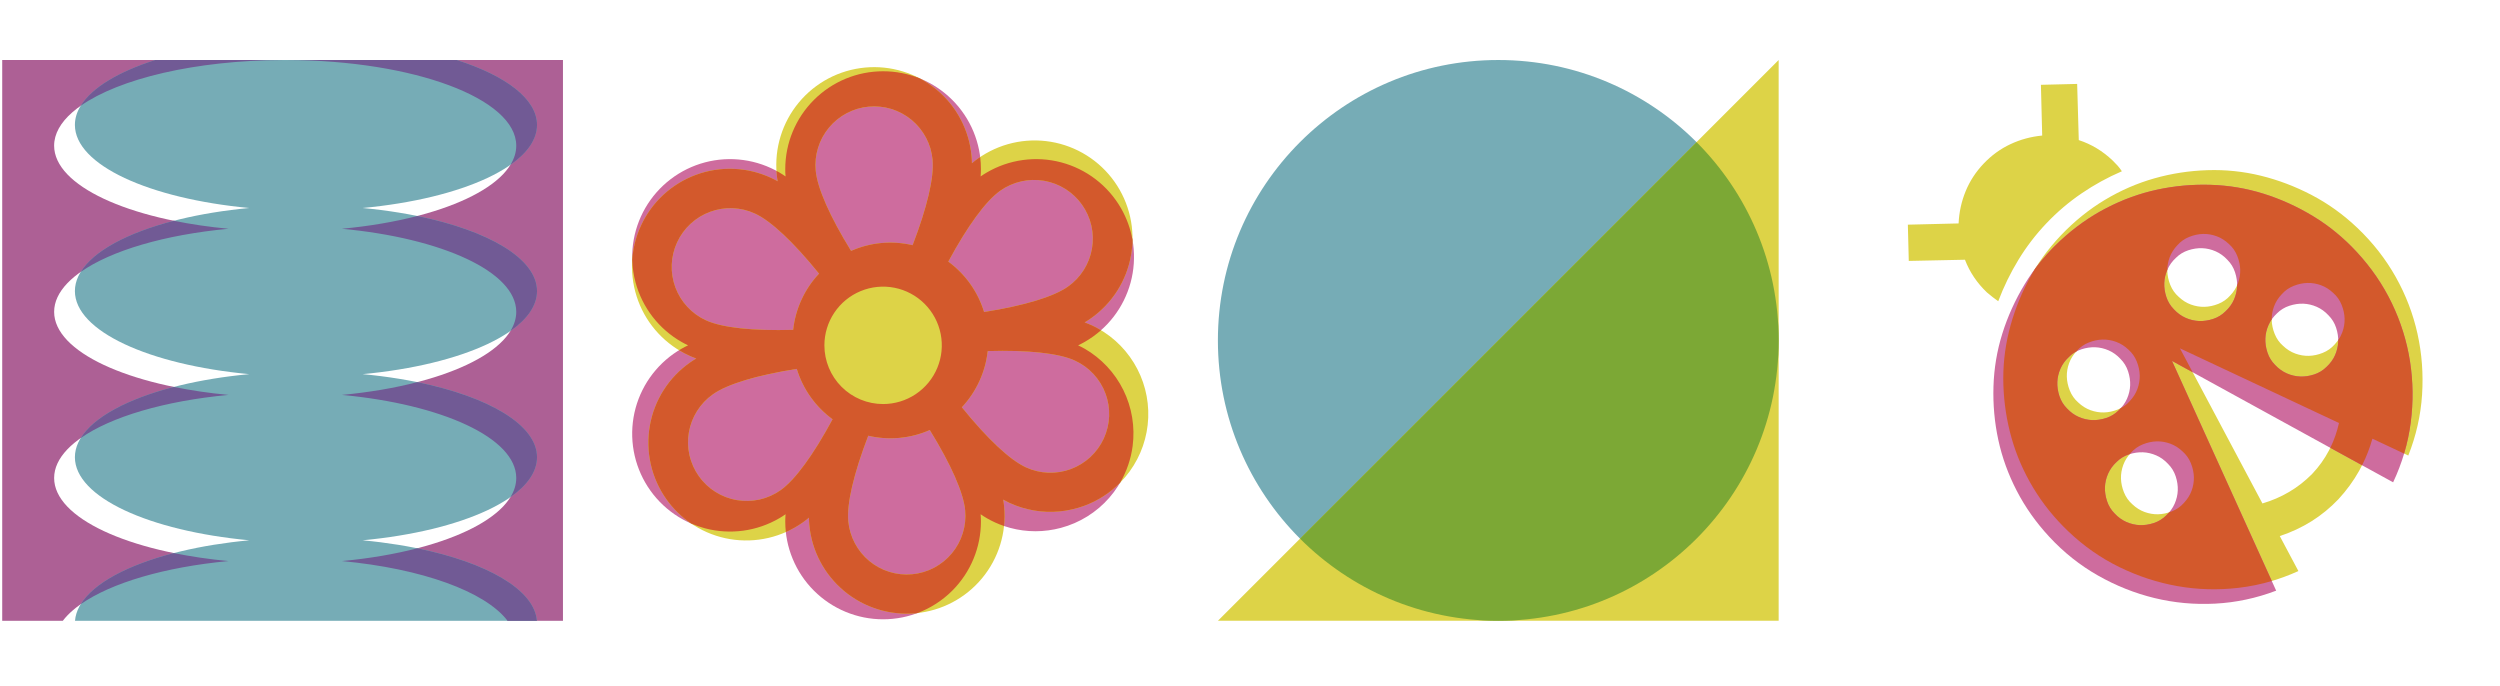 <svg width="350" height="96" viewBox="0 0 350 96" fill="none" xmlns="http://www.w3.org/2000/svg">
<path fill-rule="evenodd" clip-rule="evenodd" d="M78.815 8.402H0.31V86.908H8.797C11.928 82.805 20.801 79.596 31.994 78.549C17.964 77.238 7.579 72.528 7.579 66.919C7.579 61.31 17.962 56.6 31.991 55.288C17.962 53.977 7.579 49.267 7.579 43.658C7.579 38.048 17.964 33.338 31.995 32.027C17.964 30.716 7.578 26.006 7.578 20.396C7.578 13.772 22.061 8.403 39.925 8.403C57.79 8.403 72.272 13.772 72.272 20.396C72.272 26.006 61.887 30.716 47.856 32.027C61.887 33.338 72.273 38.048 72.273 43.658C72.273 49.267 61.889 53.977 47.86 55.288C61.889 56.6 72.273 61.31 72.273 66.919C72.273 72.528 61.888 77.238 47.857 78.549C59.05 79.596 67.923 82.805 71.054 86.908H78.815V8.402Z" fill="#AD6095"/>
<path fill-rule="evenodd" clip-rule="evenodd" d="M75.18 17.489C75.18 23.098 64.795 27.808 50.765 29.12C64.795 30.431 75.18 35.141 75.18 40.75C75.18 46.359 64.798 51.068 50.77 52.38C64.798 53.692 75.18 58.402 75.18 64.01C75.18 69.62 64.794 74.33 50.762 75.641C64.489 76.924 74.727 81.459 75.166 86.908H10.501C10.94 81.459 21.178 76.924 34.904 75.641C20.873 74.33 10.486 69.62 10.486 64.01C10.486 58.402 20.869 53.692 34.896 52.38C20.869 51.068 10.486 46.359 10.486 40.75C10.486 35.141 20.872 30.431 34.902 29.12C20.872 27.808 10.486 23.098 10.486 17.489C10.486 13.857 14.841 10.602 21.719 8.402H63.947C70.826 10.602 75.18 13.857 75.18 17.489Z" fill="#76ACB6"/>
<path fill-rule="evenodd" clip-rule="evenodd" d="M71.462 23.079C73.838 21.41 75.182 19.508 75.182 17.49C75.182 13.858 70.828 10.603 63.95 8.403H40.213C57.947 8.46 72.275 13.808 72.275 20.397C72.275 21.319 71.994 22.217 71.462 23.079ZM58.42 30.238C55.265 31.055 51.699 31.669 47.859 32.027C61.889 33.339 72.275 38.049 72.275 43.658C72.275 44.58 71.994 45.478 71.462 46.34C73.838 44.671 75.182 42.77 75.182 40.751C75.182 36.222 68.412 32.279 58.42 30.238ZM58.422 53.499C55.267 54.316 51.701 54.929 47.862 55.288C61.891 56.6 72.275 61.31 72.275 66.919C72.275 67.841 71.994 68.738 71.463 69.6C73.838 67.931 75.182 66.03 75.182 64.011C75.182 59.483 68.413 55.54 58.422 53.499ZM58.42 76.761C55.265 77.577 51.699 78.191 47.859 78.549C59.052 79.596 67.926 82.805 71.056 86.908H75.168C74.815 82.533 68.143 78.746 58.42 76.761ZM21.721 8.403C16.589 10.044 12.862 12.273 11.3 14.807C16.679 11.028 27.341 8.443 39.641 8.403H21.721ZM11.3 84.591C15.526 81.621 23.014 79.389 31.996 78.549C29.293 78.297 26.726 77.918 24.343 77.431C17.863 79.108 13.117 81.642 11.3 84.591ZM11.3 61.33C15.525 58.36 23.012 56.128 31.993 55.288C29.291 55.036 26.724 54.657 24.34 54.17C17.861 55.847 13.116 58.382 11.3 61.33ZM11.3 38.069C15.526 35.099 23.014 32.867 31.996 32.027C29.293 31.775 26.726 31.396 24.343 30.909C17.863 32.586 13.117 35.12 11.3 38.069Z" fill="#715A95"/>
<path d="M151.833 48.813C151.556 48.653 151.251 48.498 150.936 48.348C151.251 48.197 151.556 48.043 151.833 47.882C153.404 46.989 154.782 45.794 155.889 44.367C156.996 42.939 157.809 41.306 158.283 39.563C158.756 37.82 158.88 36 158.647 34.209C158.414 32.417 157.829 30.69 156.926 29.125C156.023 27.561 154.819 26.19 153.384 25.093C151.949 23.996 150.311 23.193 148.564 22.731C146.818 22.27 144.997 22.158 143.208 22.403C141.418 22.647 139.694 23.244 138.136 24.157C137.858 24.318 137.571 24.5 137.286 24.702C137.314 24.359 137.331 24.017 137.331 23.674C137.331 20.041 135.888 16.557 133.319 13.989C130.75 11.42 127.266 9.977 123.633 9.977C120 9.977 116.516 11.42 113.947 13.989C111.378 16.557 109.935 20.041 109.935 23.674C109.935 23.996 109.935 24.339 109.98 24.702C109.695 24.507 109.408 24.318 109.13 24.157C107.572 23.244 105.848 22.647 104.058 22.403C102.269 22.158 100.448 22.27 98.701 22.731C96.955 23.193 95.317 23.996 93.882 25.093C92.447 26.19 91.243 27.561 90.34 29.125C89.437 30.69 88.852 32.417 88.619 34.209C88.386 36 88.51 37.82 88.983 39.563C89.457 41.306 90.27 42.939 91.377 44.367C92.484 45.794 93.862 46.989 95.433 47.882C95.71 48.043 96.015 48.197 96.33 48.348C96.015 48.498 95.71 48.653 95.433 48.813C93.862 49.706 92.484 50.901 91.377 52.329C90.27 53.756 89.457 55.389 88.983 57.132C88.51 58.876 88.386 60.695 88.619 62.487C88.852 64.278 89.437 66.006 90.34 67.57C91.243 69.135 92.447 70.505 93.882 71.602C95.317 72.7 96.955 73.502 98.701 73.964C100.448 74.426 102.269 74.537 104.058 74.293C105.848 74.048 107.572 73.452 109.13 72.538C109.408 72.377 109.695 72.196 109.98 71.994C109.952 72.336 109.935 72.678 109.935 73.004C109.935 76.637 111.378 80.121 113.947 82.69C116.516 85.259 120 86.702 123.633 86.702C127.266 86.702 130.75 85.259 133.319 82.69C135.888 80.121 137.331 76.637 137.331 73.004C137.331 72.682 137.314 72.34 137.286 71.994C137.571 72.189 137.858 72.377 138.136 72.538C140.211 73.74 142.566 74.373 144.964 74.374C146.169 74.372 147.368 74.213 148.532 73.901C151.149 73.2 153.499 71.738 155.285 69.701C157.072 67.664 158.214 65.143 158.567 62.457C158.92 59.771 158.469 57.04 157.271 54.61C156.072 52.181 154.18 50.161 151.833 48.807V48.813ZM115.414 48.348C115.414 46.722 115.896 45.133 116.799 43.782C117.702 42.43 118.986 41.377 120.488 40.755C121.99 40.133 123.642 39.97 125.236 40.287C126.831 40.604 128.295 41.387 129.444 42.536C130.594 43.686 131.377 45.15 131.694 46.744C132.011 48.339 131.848 49.991 131.226 51.493C130.604 52.995 129.551 54.278 128.199 55.181C126.847 56.084 125.258 56.566 123.633 56.566C121.453 56.566 119.363 55.7 117.821 54.159C116.28 52.618 115.414 50.527 115.414 48.348Z" fill="#CE6C9E"/>
<path d="M152.784 45.518C152.493 45.383 152.175 45.258 151.847 45.137C152.147 44.958 152.436 44.776 152.697 44.59C154.178 43.556 155.44 42.239 156.41 40.715C157.38 39.191 158.039 37.49 158.349 35.71C158.659 33.931 158.614 32.107 158.216 30.345C157.819 28.583 157.076 26.917 156.032 25.443C154.988 23.968 153.663 22.715 152.132 21.756C150.602 20.796 148.897 20.148 147.115 19.85C145.333 19.552 143.51 19.609 141.751 20.018C139.991 20.428 138.33 21.181 136.863 22.235C136.602 22.421 136.332 22.628 136.068 22.856C136.063 22.512 136.049 22.17 136.017 21.829C135.681 18.211 133.921 14.876 131.126 12.556C128.33 10.236 124.727 9.121 121.11 9.457C117.493 9.793 114.157 11.553 111.837 14.348C109.517 17.144 108.403 20.747 108.739 24.364C108.768 24.684 108.8 25.025 108.878 25.383C108.577 25.215 108.273 25.054 107.982 24.919C106.346 24.154 104.574 23.719 102.769 23.641C100.965 23.563 99.162 23.843 97.466 24.464C95.77 25.086 94.213 26.037 92.886 27.262C91.559 28.487 90.487 29.963 89.732 31.605C88.978 33.246 88.555 35.02 88.489 36.825C88.423 38.631 88.715 40.431 89.347 42.123C89.98 43.815 90.941 45.366 92.175 46.685C93.409 48.004 94.892 49.066 96.538 49.81C96.83 49.944 97.147 50.069 97.475 50.19C97.175 50.37 96.886 50.551 96.625 50.737C95.144 51.772 93.882 53.089 92.912 54.613C91.942 56.137 91.283 57.837 90.973 59.617C90.663 61.397 90.708 63.22 91.106 64.982C91.504 66.745 92.246 68.411 93.29 69.885C94.334 71.359 95.66 72.612 97.19 73.572C98.72 74.532 100.426 75.179 102.207 75.477C103.989 75.775 105.812 75.718 107.571 75.309C109.331 74.9 110.992 74.146 112.459 73.092C112.721 72.906 112.99 72.699 113.255 72.472C113.259 72.815 113.274 73.158 113.304 73.482C113.64 77.099 115.399 80.435 118.195 82.755C120.99 85.075 124.593 86.189 128.21 85.853C131.828 85.517 135.163 83.758 137.483 80.962C139.804 78.166 140.918 74.564 140.582 70.946C140.552 70.626 140.503 70.287 140.444 69.945C140.745 70.113 141.049 70.274 141.34 70.408C143.517 71.413 145.921 71.825 148.309 71.604C149.509 71.491 150.688 71.222 151.818 70.803C154.359 69.863 156.564 68.19 158.154 65.996C159.744 63.803 160.648 61.187 160.751 58.479C160.854 55.772 160.152 53.095 158.734 50.787C157.316 48.478 155.245 46.642 152.783 45.511L152.784 45.518ZM140.03 26.704C140.91 26.08 141.905 25.636 142.958 25.397C144.01 25.157 145.1 25.128 146.163 25.309C147.227 25.491 148.245 25.881 149.158 26.456C150.072 27.03 150.863 27.78 151.487 28.66C152.111 29.541 152.555 30.536 152.794 31.589C153.034 32.641 153.063 33.73 152.882 34.794C152.7 35.858 152.31 36.876 151.735 37.789C151.16 38.703 150.411 39.494 149.53 40.118C147.508 41.554 143.379 42.798 137.769 43.684C136.906 40.852 135.148 38.377 132.76 36.628C135.459 31.624 138.007 28.14 140.03 26.704ZM121.619 14.93C123.789 14.728 125.951 15.397 127.628 16.789C129.305 18.181 130.361 20.182 130.563 22.353C130.792 24.821 129.807 29.023 127.769 34.327C124.885 33.65 121.859 33.931 119.149 35.128C116.168 30.291 114.425 26.343 114.196 23.874C113.994 21.703 114.663 19.542 116.055 17.865C117.447 16.187 119.448 15.132 121.619 14.93ZM94.791 33.931C95.242 32.95 95.881 32.068 96.673 31.334C97.465 30.6 98.394 30.03 99.406 29.655C100.418 29.28 101.495 29.108 102.573 29.15C103.652 29.191 104.712 29.444 105.693 29.895C107.946 30.934 111.092 33.889 114.667 38.309C112.64 40.471 111.369 43.232 111.045 46.178C105.368 46.341 101.081 45.88 98.828 44.844C97.846 44.393 96.962 43.754 96.227 42.961C95.493 42.168 94.921 41.239 94.546 40.225C94.171 39.212 94 38.134 94.042 37.054C94.084 35.974 94.338 34.913 94.791 33.931ZM109.293 68.623C107.514 69.883 105.307 70.385 103.159 70.018C101.01 69.651 99.095 68.446 97.835 66.667C96.575 64.888 96.074 62.682 96.441 60.533C96.808 58.384 98.013 56.469 99.792 55.21C101.815 53.773 105.943 52.53 111.553 51.644C112.416 54.475 114.174 56.951 116.562 58.7C113.863 63.703 111.315 67.187 109.293 68.623ZM127.703 80.397C125.533 80.599 123.371 79.93 121.694 78.538C120.017 77.146 118.961 75.145 118.759 72.975C118.53 70.506 119.515 66.305 121.553 61.001C124.437 61.678 127.463 61.397 130.173 60.2C133.154 65.037 134.897 68.985 135.126 71.454C135.328 73.624 134.659 75.785 133.267 77.463C131.875 79.14 129.874 80.196 127.703 80.397ZM154.531 61.396C154.08 62.377 153.441 63.26 152.649 63.993C151.857 64.727 150.929 65.298 149.916 65.672C148.904 66.047 147.827 66.219 146.749 66.178C145.67 66.137 144.61 65.883 143.629 65.432C141.376 64.393 138.23 61.439 134.655 57.018C136.682 54.856 137.953 52.095 138.277 49.15C143.954 48.986 148.241 49.448 150.494 50.483C151.476 50.934 152.36 51.574 153.095 52.367C153.83 53.159 154.401 54.089 154.776 55.102C155.151 56.116 155.322 57.194 155.28 58.273C155.238 59.353 154.984 60.414 154.531 61.396Z" fill="#DDD347"/>
<path fill-rule="evenodd" clip-rule="evenodd" d="M151.847 45.136C152.174 45.257 152.492 45.383 152.783 45.517L152.783 45.51C153.251 45.726 153.705 45.966 154.143 46.231C153.434 46.858 152.661 47.412 151.834 47.882C151.557 48.043 151.252 48.197 150.937 48.348C151.252 48.498 151.557 48.653 151.834 48.813V48.807C154.181 50.161 156.073 52.181 157.271 54.61C158.47 57.04 158.921 59.771 158.568 62.457C158.329 64.269 157.731 66.007 156.819 67.571C155.415 68.996 153.71 70.102 151.818 70.803C150.688 71.221 149.508 71.49 148.309 71.603C145.921 71.825 143.517 71.412 141.34 70.408C141.049 70.273 140.745 70.112 140.444 69.944C140.503 70.286 140.552 70.625 140.581 70.946C140.666 71.85 140.659 72.753 140.566 73.643C139.725 73.356 138.911 72.987 138.136 72.538C137.859 72.377 137.571 72.189 137.287 71.994C137.314 72.34 137.331 72.682 137.331 73.004C137.331 76.637 135.888 80.121 133.319 82.69C131.924 84.085 130.258 85.148 128.446 85.829C128.367 85.837 128.289 85.845 128.21 85.853C124.593 86.189 120.99 85.074 118.194 82.754C115.399 80.434 113.64 77.098 113.303 73.481C113.273 73.157 113.259 72.815 113.254 72.471C112.99 72.699 112.72 72.906 112.459 73.092C111.693 73.642 110.874 74.11 110.017 74.49C109.963 73.999 109.936 73.503 109.936 73.004C109.936 72.678 109.953 72.336 109.98 71.994C109.696 72.196 109.408 72.377 109.131 72.538C107.573 73.452 105.849 74.048 104.059 74.293C102.269 74.537 100.449 74.426 98.702 73.964C98.038 73.788 97.39 73.564 96.763 73.292C95.412 72.373 94.235 71.219 93.29 69.884C92.245 68.41 91.503 66.744 91.106 64.982C90.708 63.22 90.663 61.396 90.973 59.617C91.283 57.837 91.942 56.136 92.912 54.612C93.882 53.088 95.143 51.771 96.624 50.737C96.886 50.551 97.175 50.369 97.475 50.19C97.147 50.069 96.829 49.944 96.538 49.809C96.03 49.58 95.538 49.32 95.063 49.032C95.185 48.957 95.309 48.884 95.433 48.813C95.71 48.653 96.015 48.498 96.33 48.348C96.015 48.197 95.71 48.043 95.433 47.882C93.863 46.989 92.484 45.794 91.378 44.367C90.271 42.939 89.457 41.306 88.984 39.563C88.702 38.524 88.544 37.458 88.512 36.387C88.625 34.733 89.038 33.112 89.732 31.604C90.486 29.963 91.558 28.487 92.886 27.262C94.213 26.036 95.769 25.085 97.466 24.464C99.162 23.843 100.964 23.563 102.769 23.641C104.574 23.719 106.345 24.153 107.982 24.919C108.273 25.053 108.577 25.214 108.878 25.382C108.8 25.025 108.768 24.684 108.738 24.363C108.724 24.215 108.713 24.066 108.704 23.917C108.848 23.995 108.99 24.075 109.131 24.157C109.408 24.318 109.696 24.507 109.98 24.702C109.936 24.339 109.936 23.996 109.936 23.674V23.674C109.936 20.041 111.379 16.557 113.948 13.989C116.517 11.42 120.001 9.977 123.634 9.977C125.397 9.977 127.124 10.316 128.73 10.96C129.576 11.403 130.379 11.936 131.125 12.555C133.921 14.875 135.68 18.211 136.016 21.828C136.048 22.169 136.063 22.512 136.067 22.855C136.332 22.628 136.601 22.42 136.862 22.235C136.983 22.148 137.104 22.064 137.227 21.982C137.296 22.54 137.331 23.106 137.331 23.674C137.331 24.017 137.314 24.359 137.287 24.702C137.571 24.5 137.859 24.318 138.136 24.157C139.695 23.244 141.418 22.647 143.208 22.403C144.998 22.158 146.819 22.27 148.565 22.731C150.311 23.193 151.949 23.996 153.384 25.093C154.819 26.19 156.023 27.561 156.926 29.125C157.723 30.505 158.272 32.011 158.55 33.576C158.539 34.29 158.472 35.003 158.349 35.71C158.039 37.489 157.38 39.19 156.41 40.714C155.44 42.238 154.178 43.555 152.697 44.59C152.436 44.776 152.147 44.957 151.847 45.136ZM142.957 25.396C141.905 25.635 140.91 26.08 140.029 26.703C138.006 28.14 135.458 31.623 132.759 36.627C135.148 38.376 136.905 40.852 137.769 43.683C143.379 42.797 147.507 41.554 149.53 40.117C150.411 39.493 151.16 38.702 151.735 37.789C152.31 36.876 152.699 35.858 152.881 34.794C153.063 33.73 153.033 32.641 152.794 31.588C152.555 30.536 152.11 29.541 151.487 28.66C150.863 27.779 150.071 27.03 149.158 26.455C148.245 25.88 147.227 25.491 146.163 25.309C145.099 25.127 144.01 25.157 142.957 25.396ZM127.628 16.788C125.95 15.396 123.789 14.728 121.618 14.929C119.448 15.131 117.447 16.187 116.055 17.864C114.663 19.541 113.994 21.703 114.196 23.873C114.425 26.342 116.168 30.29 119.148 35.127C121.858 33.93 124.884 33.649 127.768 34.326C129.807 29.022 130.792 24.821 130.562 22.352C130.361 20.182 129.305 18.18 127.628 16.788ZM96.673 31.334C95.881 32.067 95.241 32.95 94.791 33.931C94.338 34.912 94.084 35.974 94.042 37.053C94 38.133 94.171 39.211 94.546 40.225C94.921 41.238 95.492 42.168 96.227 42.96C96.962 43.753 97.846 44.393 98.828 44.843C101.081 45.879 105.368 46.34 111.044 46.177C111.369 43.232 112.64 40.471 114.667 38.309C111.092 33.888 107.946 30.934 105.693 29.895C104.712 29.444 103.652 29.19 102.573 29.149C101.494 29.108 100.418 29.279 99.406 29.654C98.393 30.029 97.465 30.6 96.673 31.334ZM103.158 70.017C105.307 70.384 107.513 69.883 109.292 68.623C111.315 67.186 113.863 63.703 116.562 58.699C114.174 56.95 112.416 54.475 111.552 51.643C105.943 52.529 101.814 53.773 99.791 55.209C98.013 56.469 96.807 58.384 96.44 60.532C96.073 62.681 96.575 64.888 97.835 66.666C99.095 68.445 101.01 69.651 103.158 70.017ZM121.694 78.538C123.371 79.93 125.533 80.599 127.703 80.397C129.873 80.195 131.875 79.14 133.267 77.462C134.659 75.785 135.328 73.623 135.126 71.453C134.896 68.984 133.154 65.036 130.173 60.199C127.463 61.396 124.437 61.677 121.553 61C119.515 66.304 118.53 70.505 118.759 72.974C118.961 75.144 120.016 77.146 121.694 78.538ZM152.649 63.993C153.441 63.259 154.08 62.376 154.531 61.395C154.983 60.414 155.238 59.353 155.28 58.273C155.322 57.193 155.15 56.115 154.775 55.102C154.4 54.088 153.829 53.158 153.094 52.366C152.36 51.573 151.476 50.934 150.493 50.483C148.241 49.447 143.954 48.986 138.277 49.149C137.953 52.095 136.681 54.856 134.654 57.018C138.229 61.438 141.376 64.393 143.629 65.432C144.609 65.883 145.67 66.136 146.748 66.177C147.827 66.219 148.903 66.047 149.916 65.672C150.928 65.297 151.857 64.727 152.649 63.993ZM116.8 43.782C115.897 45.133 115.415 46.722 115.415 48.348C115.415 50.527 116.281 52.618 117.822 54.159C119.363 55.7 121.454 56.566 123.634 56.566C125.259 56.566 126.848 56.084 128.2 55.181C129.551 54.278 130.605 52.995 131.227 51.493C131.849 49.991 132.012 48.339 131.694 46.744C131.377 45.15 130.595 43.686 129.445 42.536C128.296 41.387 126.831 40.604 125.237 40.287C123.643 39.97 121.99 40.133 120.488 40.755C118.987 41.377 117.703 42.43 116.8 43.782Z" fill="#D3592C"/>
<circle cx="209.759" cy="47.654" r="39.253" fill="#76ACB6"/>
<path d="M249.012 8.401L170.507 86.907H249.012V8.401Z" fill="#DDD347"/>
<path fill-rule="evenodd" clip-rule="evenodd" d="M182.003 75.411C189.106 82.514 198.919 86.908 209.759 86.908C231.437 86.908 249.011 69.334 249.011 47.655C249.011 36.816 244.618 27.003 237.515 19.899L182.003 75.411Z" fill="#7CA835"/>
<path d="M288.545 32.93C290.414 30.966 292.459 29.318 294.682 27.984C296.904 26.651 299.22 25.645 301.629 24.965C304.037 24.285 306.509 23.905 309.046 23.824C311.582 23.743 314.071 24.001 316.512 24.599C318.952 25.198 321.326 26.098 323.631 27.301C325.937 28.504 328.072 30.041 330.037 31.91C332.195 33.963 333.983 36.251 335.401 38.773C336.818 41.296 337.835 43.95 338.451 46.737C339.067 49.523 339.279 52.367 339.09 55.267C338.9 58.167 338.257 61.004 337.161 63.776L332.137 61.417C331.689 63.008 331.068 64.508 330.277 65.919C329.485 67.33 328.522 68.651 327.387 69.883C326.252 71.076 324.999 72.104 323.629 72.965C322.26 73.826 320.773 74.52 319.169 75.049L321.775 79.948C319.061 81.181 316.26 81.964 313.373 82.299C310.486 82.633 307.644 82.552 304.849 82.057C302.053 81.561 299.352 80.678 296.743 79.407C294.135 78.136 291.752 76.474 289.594 74.421C287.629 72.552 285.979 70.505 284.644 68.282C283.309 66.058 282.301 63.742 281.62 61.333C280.938 58.924 280.556 56.452 280.473 53.915C280.39 51.379 280.647 48.891 281.244 46.45C281.84 44.01 282.739 41.638 283.94 39.333C285.142 37.028 286.677 34.894 288.545 32.93ZM305.739 70.415C306.234 69.895 306.595 69.322 306.824 68.696C307.053 68.07 307.159 67.437 307.143 66.798C307.126 66.159 306.988 65.514 306.727 64.862C306.466 64.21 306.076 63.656 305.557 63.199C305.037 62.704 304.463 62.342 303.837 62.113C303.211 61.884 302.578 61.777 301.939 61.793C301.3 61.808 300.655 61.947 300.003 62.207C299.352 62.467 298.798 62.857 298.341 63.376C297.846 63.896 297.485 64.469 297.256 65.095C297.027 65.721 296.921 66.354 296.937 66.993C296.953 67.631 297.092 68.277 297.353 68.928C297.614 69.58 298.004 70.135 298.523 70.592C299.043 71.087 299.617 71.449 300.243 71.678C300.869 71.907 301.502 72.013 302.141 71.998C302.78 71.982 303.425 71.844 304.076 71.584C304.728 71.323 305.282 70.933 305.739 70.415ZM298.158 56.16C298.653 55.64 299.014 55.067 299.243 54.441C299.472 53.815 299.578 53.182 299.562 52.544C299.546 51.905 299.407 51.259 299.146 50.608C298.885 49.956 298.495 49.401 297.976 48.944C297.456 48.449 296.882 48.087 296.256 47.858C295.63 47.629 294.997 47.523 294.358 47.538C293.719 47.554 293.074 47.692 292.423 47.953C291.771 48.213 291.217 48.603 290.76 49.121C290.265 49.641 289.904 50.214 289.675 50.84C289.446 51.467 289.34 52.099 289.356 52.738C289.372 53.377 289.511 54.022 289.772 54.674C290.033 55.326 290.423 55.88 290.942 56.337C291.462 56.832 292.036 57.194 292.662 57.423C293.288 57.652 293.921 57.759 294.56 57.743C295.199 57.728 295.844 57.59 296.495 57.329C297.147 57.069 297.701 56.679 298.158 56.16ZM323.688 66.363C324.64 65.362 325.431 64.261 326.058 63.062C326.686 61.861 327.152 60.581 327.456 59.219L305.192 48.767L316.741 70.483C318.066 70.093 319.312 69.555 320.48 68.868C321.647 68.181 322.716 67.346 323.688 66.363ZM305.009 41.551C305.53 42.046 306.103 42.408 306.729 42.637C307.355 42.866 307.988 42.973 308.627 42.957C309.266 42.941 309.911 42.803 310.563 42.543C311.214 42.282 311.768 41.892 312.225 41.374C312.72 40.854 313.082 40.281 313.31 39.655C313.539 39.029 313.645 38.396 313.629 37.757C313.613 37.118 313.474 36.473 313.213 35.821C312.952 35.169 312.562 34.615 312.043 34.158C311.523 33.663 310.95 33.301 310.323 33.072C309.697 32.843 309.064 32.736 308.425 32.752C307.786 32.767 307.141 32.906 306.49 33.166C305.838 33.426 305.284 33.816 304.827 34.335C304.332 34.855 303.971 35.428 303.742 36.054C303.514 36.68 303.407 37.313 303.424 37.952C303.44 38.59 303.578 39.236 303.839 39.887C304.1 40.539 304.49 41.094 305.009 41.551ZM326.84 48.235C327.334 47.715 327.696 47.142 327.925 46.516C328.153 45.89 328.26 45.257 328.243 44.618C328.227 43.98 328.089 43.334 327.828 42.682C327.567 42.031 327.177 41.476 326.658 41.019C326.137 40.524 325.564 40.162 324.938 39.933C324.311 39.704 323.679 39.597 323.04 39.613C322.401 39.629 321.756 39.767 321.104 40.027C320.453 40.288 319.898 40.677 319.441 41.196C318.947 41.716 318.585 42.289 318.357 42.915C318.128 43.541 318.022 44.174 318.038 44.813C318.054 45.452 318.193 46.097 318.454 46.749C318.715 47.4 319.105 47.955 319.624 48.412C320.144 48.907 320.717 49.269 321.344 49.498C321.97 49.727 322.603 49.834 323.242 49.818C323.88 49.802 324.526 49.664 325.177 49.404C325.829 49.144 326.383 48.754 326.84 48.235ZM278.171 40.941C276.784 39.621 275.758 38.096 275.094 36.363L267.229 36.528L267.1 31.454L274.204 31.28C274.276 29.699 274.605 28.196 275.19 26.771C275.774 25.347 276.616 24.057 277.715 22.901C278.814 21.746 280.06 20.841 281.454 20.187C282.848 19.532 284.332 19.129 285.908 18.977L285.728 11.874L290.802 11.749L291.029 19.613C292.792 20.19 294.368 21.139 295.755 22.458C296.005 22.697 296.237 22.935 296.45 23.174C296.663 23.414 296.867 23.681 297.063 23.977C295.072 24.835 293.19 25.868 291.415 27.078C289.641 28.287 288.002 29.681 286.5 31.26C285.017 32.819 283.715 34.515 282.596 36.348C281.476 38.181 280.529 40.122 279.753 42.172C279.485 41.99 279.227 41.799 278.977 41.598C278.728 41.398 278.459 41.179 278.171 40.941Z" fill="#DDD347"/>
<path fill-rule="evenodd" clip-rule="evenodd" d="M288.466 33.671C290.454 31.829 292.6 30.313 294.902 29.123C297.205 27.932 299.579 27.074 302.026 26.548C304.472 26.021 306.964 25.798 309.5 25.877C312.037 25.956 314.504 26.371 316.902 27.122C319.3 27.873 321.612 28.921 323.837 30.267C326.062 31.614 328.096 33.282 329.94 35.272C331.964 37.457 333.604 39.852 334.859 42.459C336.115 45.066 336.962 47.779 337.401 50.599C337.839 53.419 337.873 56.27 337.5 59.153C337.127 62.035 336.307 64.826 335.038 67.523L304.08 50.527L318.663 82.693C315.876 83.751 313.032 84.356 310.129 84.508C307.226 84.659 304.396 84.4 301.637 83.729C298.879 83.058 296.238 82.006 293.715 80.573C291.192 79.14 288.919 77.331 286.895 75.146C285.051 73.156 283.534 71.01 282.342 68.706C281.15 66.403 280.29 64.028 279.762 61.581C279.234 59.134 279.009 56.642 279.086 54.105C279.163 51.569 279.576 49.102 280.326 46.704C281.075 44.306 282.122 41.995 283.466 39.771C284.811 37.546 286.477 35.513 288.466 33.671ZM304.451 70.519C304.184 71.129 303.787 71.678 303.26 72.166C302.771 72.655 302.194 73.009 301.527 73.228C300.86 73.447 300.208 73.544 299.569 73.519C298.93 73.494 298.306 73.348 297.695 73.08C297.085 72.812 296.535 72.414 296.047 71.888C295.558 71.398 295.204 70.82 294.984 70.153C294.765 69.487 294.668 68.834 294.692 68.195C294.716 67.557 294.862 66.932 295.13 66.322C295.397 65.711 295.794 65.162 296.321 64.674C296.809 64.185 297.387 63.831 298.054 63.613C298.721 63.394 299.373 63.297 300.012 63.321C300.65 63.346 301.275 63.492 301.886 63.761C302.496 64.029 303.046 64.426 303.533 64.953C304.023 65.442 304.377 66.02 304.596 66.687C304.816 67.354 304.913 68.007 304.889 68.645C304.865 69.284 304.719 69.908 304.451 70.519ZM297.785 55.814C297.517 56.425 297.12 56.974 296.594 57.462C296.105 57.95 295.527 58.304 294.861 58.523C294.194 58.742 293.541 58.839 292.903 58.815C292.264 58.79 291.639 58.644 291.029 58.375C290.418 58.107 289.869 57.71 289.381 57.183C288.892 56.694 288.537 56.116 288.318 55.449C288.099 54.782 288.001 54.129 288.025 53.491C288.05 52.852 288.196 52.228 288.463 51.617C288.731 51.007 289.128 50.458 289.654 49.97C290.143 49.481 290.721 49.127 291.387 48.908C292.054 48.689 292.707 48.592 293.345 48.617C293.984 48.642 294.609 48.788 295.219 49.056C295.83 49.324 296.379 49.722 296.867 50.248C297.356 50.738 297.711 51.316 297.93 51.983C298.149 52.649 298.247 53.302 298.223 53.941C298.199 54.579 298.053 55.204 297.785 55.814ZM306.001 44.506C305.39 44.238 304.841 43.84 304.353 43.314C303.864 42.825 303.509 42.246 303.29 41.58C303.071 40.913 302.973 40.26 302.998 39.621C303.022 38.983 303.168 38.358 303.435 37.748C303.703 37.137 304.1 36.588 304.626 36.101C305.115 35.612 305.693 35.258 306.36 35.039C307.026 34.82 307.679 34.723 308.318 34.748C308.956 34.772 309.581 34.919 310.191 35.187C310.802 35.455 311.351 35.852 311.839 36.379C312.329 36.868 312.683 37.446 312.902 38.113C313.122 38.78 313.219 39.433 313.195 40.071C313.171 40.71 313.025 41.334 312.757 41.945C312.489 42.555 312.092 43.105 311.566 43.592C311.077 44.081 310.499 44.435 309.833 44.654C309.166 44.873 308.514 44.97 307.875 44.945C307.236 44.92 306.612 44.774 306.001 44.506ZM326.91 49.715C326.642 50.325 326.245 50.874 325.718 51.362C325.23 51.851 324.652 52.205 323.985 52.424C323.319 52.642 322.666 52.739 322.027 52.715C321.389 52.69 320.764 52.544 320.153 52.276C319.543 52.008 318.994 51.61 318.506 51.083C318.016 50.594 317.662 50.016 317.443 49.349C317.223 48.682 317.126 48.03 317.15 47.391C317.174 46.752 317.32 46.128 317.588 45.517C317.855 44.907 318.253 44.358 318.779 43.87C319.268 43.381 319.845 43.027 320.512 42.809C321.179 42.59 321.831 42.493 322.47 42.517C323.109 42.542 323.733 42.688 324.344 42.956C324.955 43.225 325.504 43.622 325.992 44.149C326.481 44.638 326.835 45.216 327.055 45.883C327.274 46.55 327.372 47.202 327.347 47.841C327.323 48.48 327.177 49.104 326.91 49.715Z" fill="#CE6C9E"/>
<path fill-rule="evenodd" clip-rule="evenodd" d="M318.051 81.342C316.518 81.797 314.959 82.115 313.374 82.299C310.486 82.633 307.645 82.552 304.85 82.057C302.054 81.562 299.352 80.679 296.744 79.408C294.136 78.137 291.753 76.475 289.595 74.422C287.63 72.552 285.98 70.506 284.645 68.282C283.31 66.058 282.302 63.742 281.621 61.333C280.939 58.925 280.557 56.452 280.474 53.916C280.391 51.379 280.648 48.891 281.244 46.451C281.841 44.01 282.74 41.638 283.941 39.333C284.252 38.738 284.584 38.154 284.939 37.581C285.974 36.194 287.149 34.89 288.466 33.67C290.455 31.828 292.6 30.312 294.902 29.122C297.205 27.931 299.579 27.073 302.026 26.547C304.472 26.02 306.964 25.797 309.5 25.876C312.037 25.955 314.504 26.37 316.902 27.121C319.3 27.872 321.612 28.92 323.837 30.267C326.062 31.613 328.097 33.281 329.94 35.271C331.964 37.456 333.604 39.852 334.859 42.458C336.115 45.065 336.962 47.779 337.401 50.598C337.84 53.418 337.873 56.269 337.5 59.152C337.31 60.626 337.002 62.076 336.577 63.502L332.138 61.418C331.771 62.717 331.29 63.957 330.694 65.137L326.245 62.694C326.78 61.601 327.184 60.443 327.457 59.22L305.193 48.767L306.972 52.114L304.08 50.526L318.051 81.342ZM306.825 68.696C306.596 69.322 306.234 69.895 305.74 70.415C305.283 70.934 304.729 71.323 304.077 71.584C303.946 71.636 303.815 71.684 303.685 71.726C303.554 71.878 303.413 72.024 303.261 72.165C302.772 72.654 302.194 73.008 301.527 73.227C300.861 73.446 300.208 73.543 299.569 73.518C298.931 73.493 298.306 73.347 297.696 73.079C297.085 72.811 296.536 72.413 296.048 71.887C295.558 71.397 295.204 70.819 294.985 70.153C294.765 69.486 294.668 68.833 294.692 68.194C294.716 67.556 294.862 66.931 295.13 66.321C295.398 65.71 295.795 65.161 296.321 64.674C296.81 64.184 297.387 63.831 298.054 63.612C298.089 63.6 298.123 63.589 298.158 63.579C298.217 63.51 298.278 63.443 298.341 63.376C298.798 62.857 299.353 62.468 300.004 62.207C300.656 61.947 301.301 61.809 301.94 61.793C302.579 61.777 303.211 61.884 303.838 62.113C304.464 62.342 305.037 62.704 305.558 63.199C306.077 63.656 306.467 64.211 306.728 64.862C306.989 65.514 307.127 66.159 307.143 66.798C307.16 67.437 307.053 68.07 306.825 68.696ZM299.244 54.441C299.015 55.068 298.654 55.641 298.159 56.16C297.804 56.564 297.39 56.889 296.917 57.136C296.815 57.247 296.708 57.355 296.594 57.461C296.105 57.95 295.528 58.303 294.861 58.522C294.194 58.741 293.542 58.838 292.903 58.814C292.264 58.789 291.64 58.643 291.029 58.374C290.419 58.106 289.869 57.709 289.381 57.182C288.892 56.693 288.538 56.115 288.318 55.448C288.099 54.781 288.002 54.129 288.026 53.49C288.05 52.851 288.196 52.227 288.463 51.616C288.731 51.006 289.128 50.457 289.655 49.969C289.961 49.662 290.303 49.408 290.681 49.208C290.707 49.179 290.733 49.15 290.761 49.122C291.218 48.603 291.772 48.213 292.423 47.953C293.075 47.692 293.72 47.554 294.359 47.539C294.998 47.523 295.631 47.63 296.257 47.859C296.883 48.088 297.456 48.45 297.977 48.944C298.496 49.402 298.886 49.956 299.147 50.608C299.408 51.26 299.546 51.905 299.562 52.544C299.579 53.183 299.472 53.815 299.244 54.441ZM303.423 37.776C303.163 38.377 303.022 38.992 302.998 39.62C302.974 40.259 303.071 40.912 303.29 41.579C303.51 42.246 303.864 42.824 304.353 43.313C304.841 43.84 305.391 44.237 306.001 44.505C306.612 44.773 307.236 44.919 307.875 44.944C308.514 44.969 309.166 44.872 309.833 44.653C310.5 44.434 311.078 44.08 311.566 43.591C312.093 43.103 312.49 42.554 312.757 41.944C313.025 41.334 313.171 40.709 313.195 40.07C313.197 40.025 313.198 39.98 313.198 39.935C313.239 39.843 313.276 39.749 313.311 39.655C313.54 39.029 313.646 38.396 313.63 37.758C313.614 37.119 313.475 36.473 313.214 35.822C312.953 35.17 312.563 34.615 312.044 34.158C311.524 33.663 310.95 33.301 310.324 33.072C309.698 32.843 309.065 32.736 308.426 32.752C307.787 32.768 307.142 32.906 306.49 33.166C305.839 33.427 305.285 33.816 304.828 34.335C304.333 34.855 303.972 35.428 303.743 36.054C303.535 36.623 303.429 37.197 303.423 37.776ZM327.351 47.614C327.593 47.268 327.785 46.902 327.925 46.516C328.154 45.89 328.26 45.258 328.244 44.619C328.228 43.98 328.089 43.334 327.829 42.683C327.568 42.031 327.178 41.477 326.658 41.019C326.138 40.524 325.565 40.162 324.939 39.933C324.312 39.704 323.68 39.598 323.041 39.613C322.402 39.629 321.757 39.767 321.105 40.028C320.453 40.288 319.899 40.678 319.442 41.197C318.948 41.717 318.586 42.289 318.358 42.916C318.14 43.51 318.034 44.11 318.037 44.716C317.86 44.97 317.711 45.237 317.588 45.517C317.32 46.127 317.175 46.752 317.15 47.39C317.126 48.029 317.224 48.682 317.443 49.349C317.662 50.015 318.017 50.593 318.506 51.083C318.994 51.609 319.543 52.007 320.154 52.275C320.764 52.543 321.389 52.689 322.028 52.714C322.666 52.739 323.319 52.642 323.986 52.423C324.652 52.204 325.23 51.85 325.719 51.361C326.245 50.873 326.642 50.324 326.91 49.714C327.177 49.103 327.323 48.479 327.348 47.84C327.35 47.765 327.352 47.689 327.351 47.614Z" fill="#D3592C"/>
</svg>
